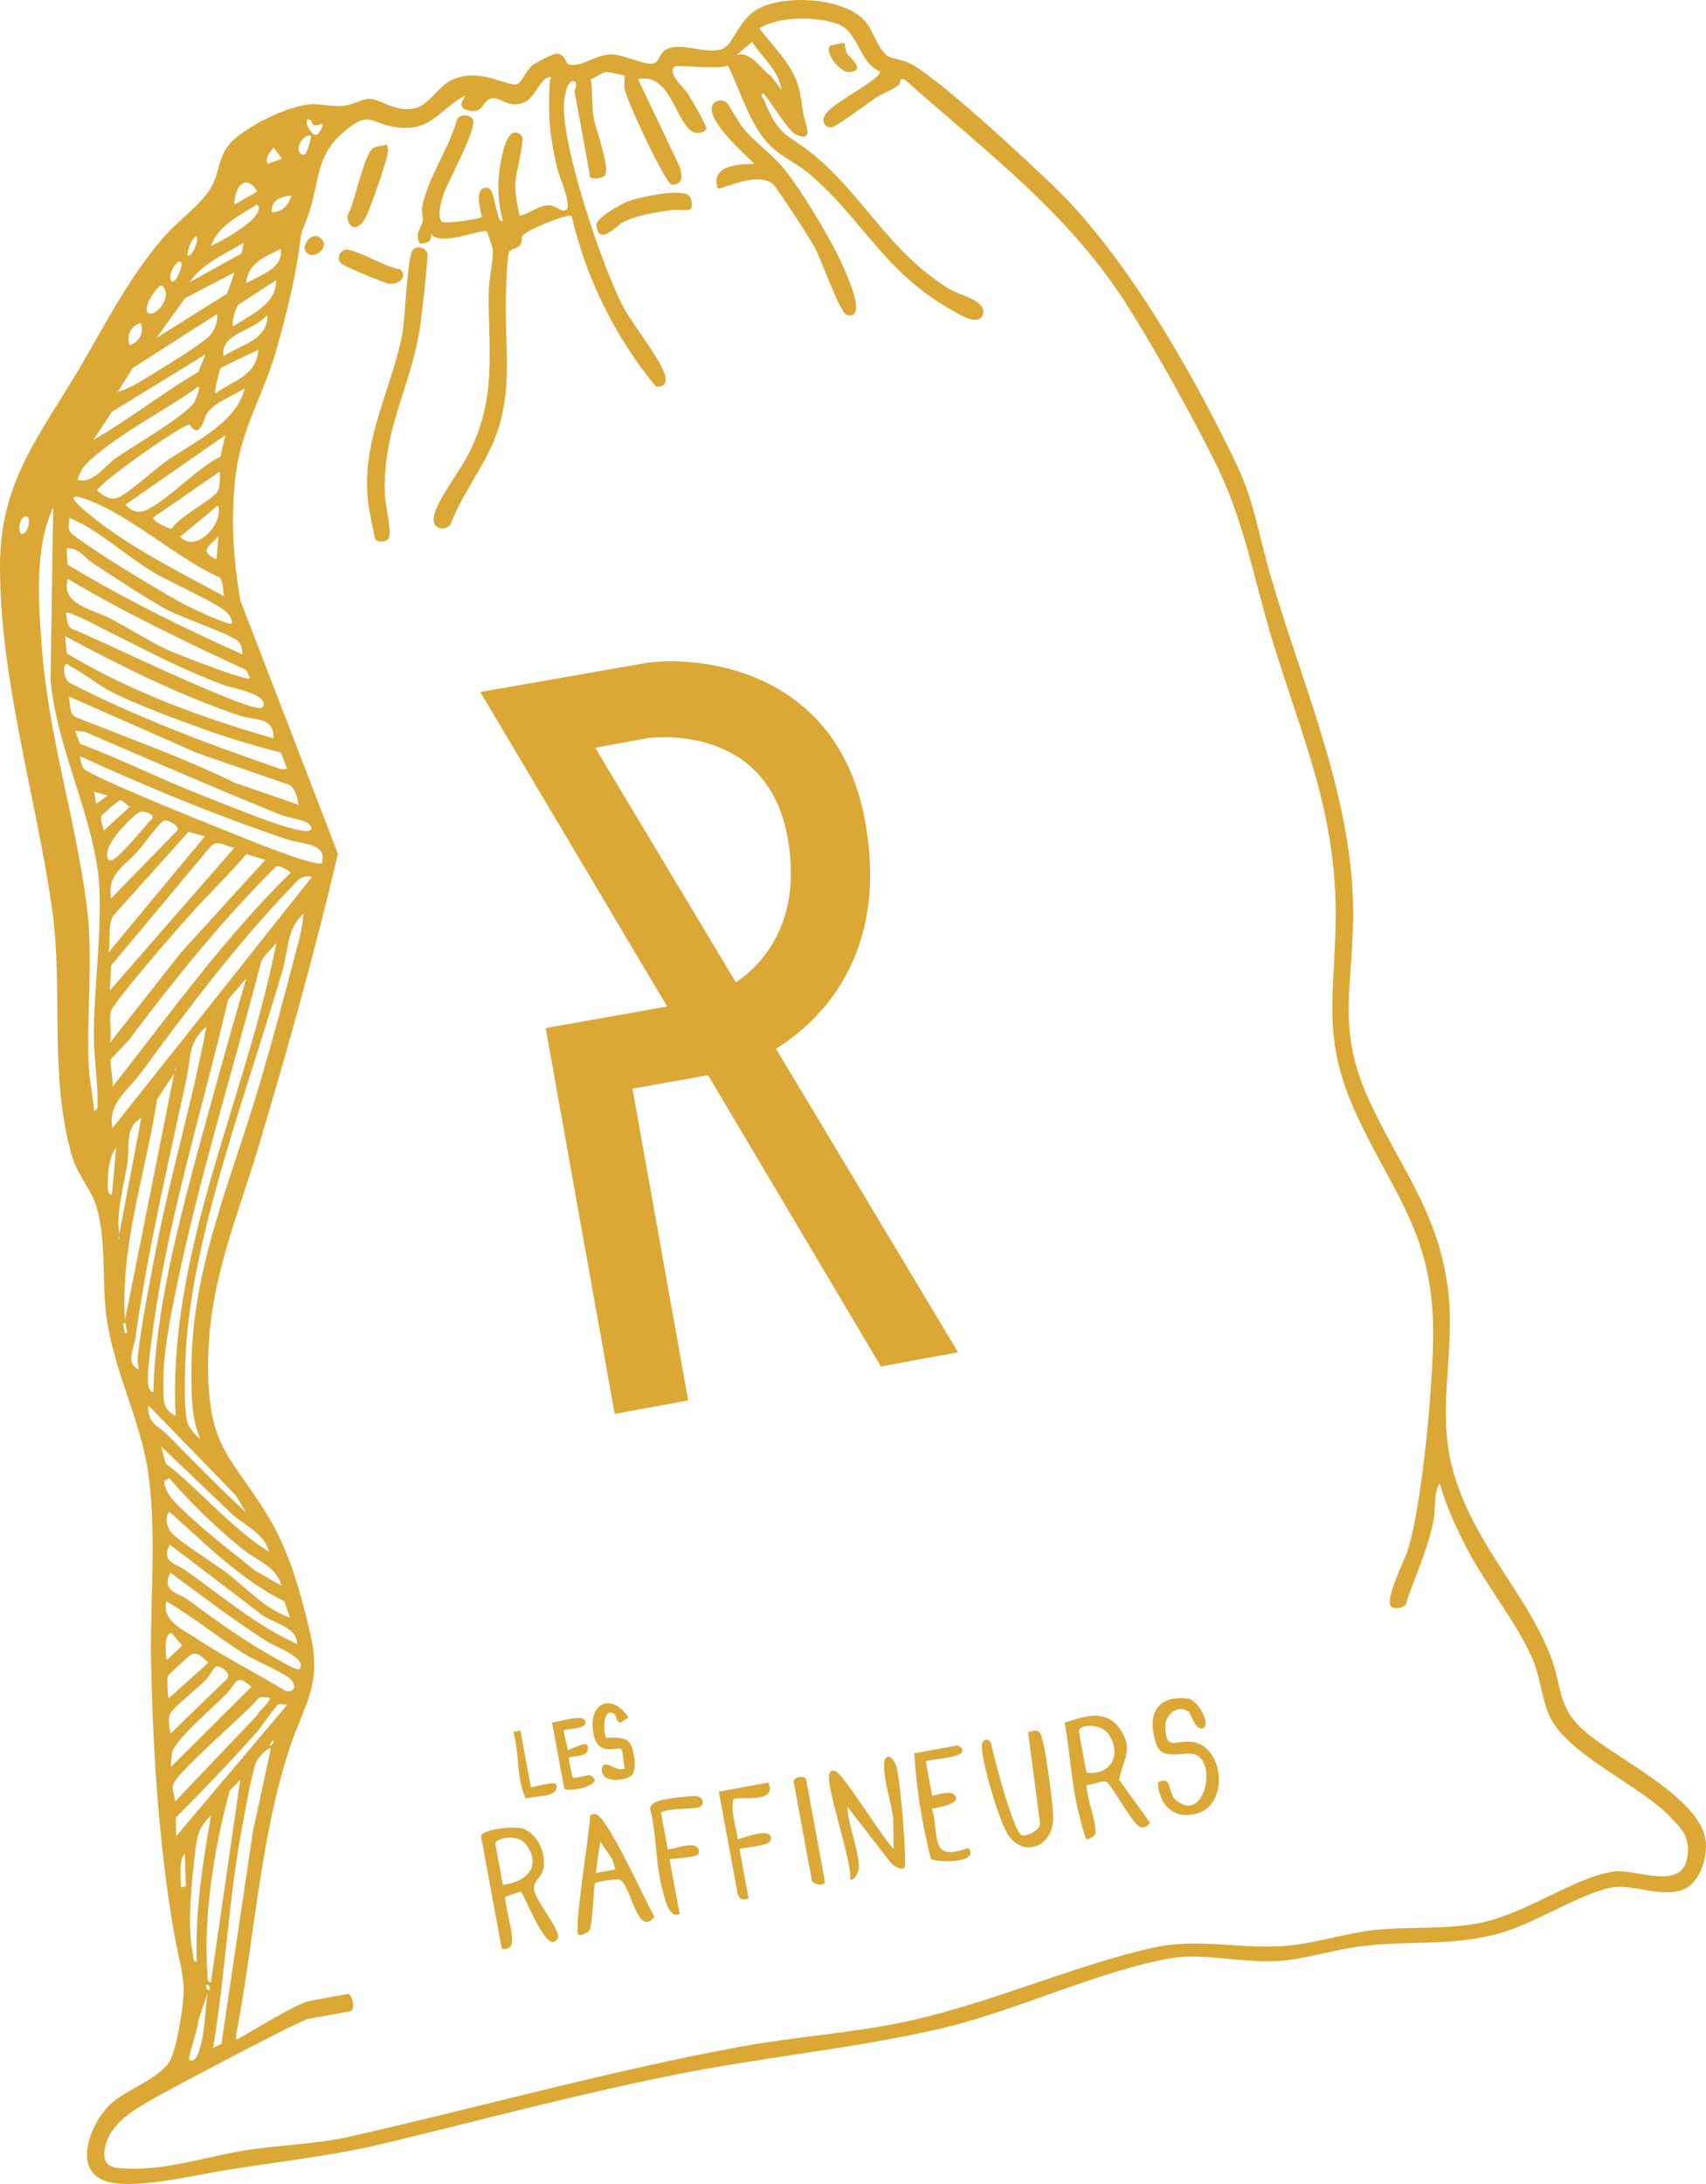 <?xml version="1.0" encoding="UTF-8" standalone="no"?>
<svg
   width="175"
   height="224"
   viewBox="0 0 175 224"
   fill="none"
   version="1.1"
   id="svg22"
   sodipodi:docname="sac-desktop.svg"
   inkscape:version="1.4.2 (f4327f4, 2025-05-13)"
   xmlns:inkscape="http://www.inkscape.org/namespaces/inkscape"
   xmlns:sodipodi="http://sodipodi.sourceforge.net/DTD/sodipodi-0.dtd"
   xmlns="http://www.w3.org/2000/svg"
   xmlns:svg="http://www.w3.org/2000/svg">
  <defs
     id="defs22" />
  <sodipodi:namedview
     id="namedview22"
     pagecolor="#ffffff"
     bordercolor="#000000"
     borderopacity="0.25"
     inkscape:showpageshadow="2"
     inkscape:pageopacity="0.0"
     inkscape:pagecheckerboard="0"
     inkscape:deskcolor="#d1d1d1"
     inkscape:zoom="2.0301508"
     inkscape:cx="129.54703"
     inkscape:cy="199"
     inkscape:window-width="1920"
     inkscape:window-height="1010"
     inkscape:window-x="1359"
     inkscape:window-y="-6"
     inkscape:window-maximized="1"
     inkscape:current-layer="svg22" />
  <path
     d="m 90.874,5.629 c 0.503,0.407 1.771,0.495 2.407,0.842 2.949,1.456 11.982,9.927 14.802,12.62 7.344,7.069 14.096,18.885 18.546,28.09 2.065,4.222 2.401,7.406 3.658,11.705 3.363,11.652 8.732,23.329 8.515,35.53 -0.121,6.906 -1.575,11.239 1.471,18.063 3.158,7.053 7.259,11.651 8.269,19.847 0.808,6.521 -1.346,12.48 0.636,18.965 2.19,7.231 7.206,11.945 9.769,18.288 1.435,3.517 0.624,5.52 3.871,8.206 3.247,2.685 10.968,6.368 12.056,10.521 0.468,1.768 -0.393,4.851 -2.272,5.517 -2.385,0.829 -5.161,-0.658 -7.368,-0.218 -3.41,0.698 -7.941,3.847 -11.977,4.837 -4.686,1.145 -8.932,0.605 -13.478,1.154 -2.694,0.315 -5.459,1.216 -8.125,1.491 -3.646,0.383 -8.013,-0.813 -11.345,-0.273 -7.494,1.233 -16.345,5.568 -24.102,7.313 -8.539,1.959 -17.987,2.873 -26.744,4.622 -10.036,1.984 -19.979,4.666 -29.939,7.064 -6.056,1.467 -12.25,1.998 -18.335,3.114 -2.593,0.476 -7.892,1.591 -10.328,0.79 -3.54,-1.169 -1.506,-6.036 0.412,-7.851 1.575,-1.537 4.991,-2.592 6.116,-4.439 0.743,-1.207 1.544,-6.169 1.45,-7.649 -0.13,-1.867 -0.763,-4.139 -1.085,-6.078 -1.451,-8.65 -2.052,-17.92 -2.252,-26.765 -0.142,-6.393 0.58,-13.338 -0.267,-19.674 C 14.448,145.628 11.696,140.784 10.917,135.005 10.416,131.317 10.955,127.259 9.86,123.644 9.388,122.054 7.916,120.47 7.387,118.569 5.025,110.407 6.482,101.83 5.384,93.543 3.778,81.925 -0.045,69.715 3.9762068e-4,57.936 0.027,49.55 3.942,44.801 7.934,38.148 c 2.833,-4.8 5.253,-9.702 8.974,-13.953 1.362,-1.533 3.6,-3.157 4.625,-4.771 1.194,-1.861 0.656,-3.616 2.64,-5.264 1.796,-1.506 5.235,-3.207 7.584,-3.46 1.195,-0.113 2.305,0.289 3.425,0.156 0.981,-0.109 1.782,-0.612 2.48,-0.705 1.257,-0.159 2.88,1.469 4.929,0.95 1.399,-0.363 2.385,-2.185 3.623,-2.84 2.975,-1.509 5.932,0.766 6.89,0.341 0.396,-0.18 0.918,-1.417 1.477,-1.876 0.405,-0.324 2.004,-1.152 2.46,-1.2 0.953,-0.068 0.93,0.971 1.307,1.08 1.381,0.317 2.705,-1.031 4.422,-1.025 1.11,0.01 3.348,1.098 4.212,0.939 0.622,-0.114 0.705,-1.021 1.151,-1.317 1.52,-1.064 4.076,0.393 5.87,-0.15 1.254,-0.373 1.683,-3.091 3.871,-4.206 2.774,-1.436 9.016,-1.119 11.043,1.54 0.615,0.814 1.194,2.598 1.944,3.174 z M 60.515,17.977 58.925,9.353 c 0,0 0.322,-0.773 0.077,-0.942 -0.812,-0.529 -1.1,1.593 -1.134,1.992 -0.397,4.245 3.94,17.11 6.118,21.169 0.878,1.658 3.995,5.58 4.262,7.028 0.146,0.794 -0.161,1.064 -0.947,1.066 -4.136,-4.984 -7.198,-11.127 -8.664,-17.527 -0.368,-0.254 -4.733,1.474 -5.052,2.068 -0.135,0.239 0.052,0.668 -0.312,1.02 -0.301,0.305 -0.914,0.275 -1.058,0.658 -0.216,0.575 -0.316,3.91 -0.33,4.804 -0.116,4.8 0.735,9.032 -0.931,13.76 -1.176,3.319 -3.528,6.069 -4.745,9.359 -0.806,0.861 -2.094,0.277 -1.637,-1.126 0.559,-1.815 2.711,-4.492 3.616,-6.37 2.834,-5.763 1.859,-10.47 1.947,-16.586 0.026,-1.217 0.525,-3.163 0.41,-4.176 -0.045,-0.242 -0.538,-1.756 -0.62,-1.812 -0.45,-0.31 -4.748,1.584 -5.707,0.263 0.112,0.8 -0.435,0.935 -1.139,0.993 -0.625,-1.062 0.22,-1.717 0.285,-2.335 0.056,-0.474 -0.178,-0.966 -0.038,-1.562 0.676,-3.12 2.724,-5.779 3.551,-8.855 0.326,-0.559 1.228,-0.511 1.6,-0.044 0.608,0.78 -2.562,6.462 -2.975,7.715 -0.231,0.684 -0.697,2.232 -0.196,2.818 0.265,0.272 3.955,-0.263 4.096,-0.467 0.113,-0.163 -1.047,-3.16 0.626,-3.004 0.585,0.071 0.768,2.034 1.034,2.699 0.085,0.27 0.153,0.828 0.52,0.69 -0.574,-2.142 -0.603,-4.241 -0.142,-6.394 0.149,-0.741 0.725,-3.628 2.071,-2.342 0.387,0.357 -0.684,4.049 -0.666,5.116 0.018,1.067 0.237,2.061 0.462,3.089 1.003,-0.184 1.787,-0.97 2.844,-1.057 0.843,-0.083 1.354,0.751 1.91,0.47 0.688,-0.34 -0.699,-3.403 -0.873,-4.155 C 56.365,13.888 56.21,11.883 56.389,8.391 56.413,8.137 56.765,7.716 56.133,7.974 55.307,8.34 54.811,10.107 53.708,10.524 52.105,11.138 51.421,9.945 50.481,10.081 49.396,10.209 49.695,11.831 47.876,11.273 46.703,10.918 47.836,9.89 47.678,9.811 c -2.761,1.505 -3.479,3.813 -7.2,3.212 -2.579,-0.418 -2.532,-1.711 -5.074,0.396 -3.136,2.572 -2.555,5.141 -3.796,8.686 -0.635,1.793 -0.645,1.152 -0.883,3.157 -0.446,3.399 -1.453,7.436 -2.415,10.751 -1.305,4.555 -3.543,7.926 -4.134,12.671 -0.529,4.306 -0.259,8.679 0.488,12.929 l 10.002,25.949 c -2.341,9.989 -5.101,19.839 -8.04,29.688 -2.358,7.958 -5.298,14.311 -5.28,22.939 0.018,8.628 2.512,9.168 6.355,15.669 2.035,3.478 3.138,7.52 4.076,11.449 1.367,5.67 -0.633,7.429 -2.213,12.426 -2.928,9.132 -3.526,19.657 -5.362,29.089 0.089,0.483 -0.034,0.398 0.328,0.225 1.592,-0.862 5.882,-3.575 7.3,-3.836 l 3.803,-0.698 c 0.519,-0.095 0.843,1.664 0.324,1.76 l -4.322,0.793 c -0.933,0.172 -13.893,7.044 -15.674,8.048 -2.136,1.212 -4.897,2.717 -5.243,5.492 -0.207,1.786 1.151,1.786 2.516,1.821 4.066,0.146 8.399,-1.364 12.435,-1.961 3.518,-0.502 7.008,-0.572 10.503,-1.392 13.279,-3.008 26.362,-6.692 39.777,-9.153 5.635,-1.034 11.571,-1.41 17.141,-2.611 8.489,-1.843 16.899,-5.669 25.134,-7.536 4.768,-1.089 9.415,0.27 14.146,-0.243 2.838,-0.306 5.805,-1.279 8.643,-1.586 3.681,-0.39 7.44,0.026 11.149,-0.798 4.4,-0.95 9.345,-4.569 13.271,-5.182 2.398,-0.369 7.186,2.141 7.672,-1.622 0.238,-2.005 -0.578,-2.747 -1.861,-4.082 -3.135,-3.241 -10.691,-6.419 -12.353,-10.394 -0.752,-1.753 -0.872,-3.763 -1.644,-5.619 -1.643,-3.872 -4.887,-7.699 -6.854,-11.583 -1.063,-2.087 -2.071,-4.256 -2.705,-6.53 -0.648,0.94 -0.403,2.465 -0.614,3.644 -0.551,3.026 -1.826,5.614 -2.794,8.502 -0.046,0.722 -1.455,0.837 -1.641,0.408 -0.433,-0.99 1.331,-4.417 1.75,-5.635 1.522,-4.738 2.773,-18.307 2.612,-23.449 -0.317,-9.286 -4.036,-13.169 -7.68,-20.918 -3.812,-8.074 -2.433,-12.036 -2.312,-20.297 0.157,-10.979 -3.44,-18.665 -6.537,-28.868 -1.928,-6.387 -2.877,-12.313 -5.961,-18.381 C 122.084,42.309 118.824,36.451 115.979,31.874 109.913,22.038 101.315,15.733 92.848,8.192 92.08,7.905 92.546,8.497 92.101,8.792 91.536,9.217 90.495,9.586 89.764,10.077 c -0.732,0.491 -4.123,3.039 -4.522,3.006 -0.799,-0.068 -0.973,-0.821 -0.516,-1.439 0.916,-1.238 5.389,-3.343 5.57,-4.303 -2.147,-0.783 -2.191,-4.128 -4.406,-4.898 -2.216,-0.771 -6.042,-0.782 -7.992,0.468 1.425,1.914 3.302,3.567 3.99,5.937 0.281,0.947 0.375,2.035 0.559,3.036 0.121,0.655 1.175,2.887 -0.87,1.872 -0.705,-0.334 -2.554,-3.384 -3.231,-4.15 -0.497,0.019 -0.056,0.473 0.064,0.737 1.581,3.919 2.397,3.305 5.187,5.647 5.16,4.331 7.699,9.965 13.895,13.714 0.922,0.544 3.527,1.1 3.363,2.343 -0.233,1.648 -2.547,0.147 -3.306,-0.284 -6.951,-3.968 -8.979,-9.159 -14.417,-13.833 -1.197,-1.064 -2.868,-1.792 -3.996,-2.869 -2.209,-2.091 -3.112,-5.635 -4.47,-8.346 -0.807,0.469 -5.239,-0.109 -5.484,0.115 -0.722,0.739 0.926,2.113 1.316,2.683 0.35,0.542 2.058,3.404 1.942,3.746 -0.122,0.307 -0.939,0.529 -1.383,0.254 -1.798,-1.025 -2.27,-6.111 -5.605,-5.392 l 4.26,8.955 c 0.269,0.878 0.454,1.879 -0.801,1.86 -0.393,0 -2.171,-3.632 -2.458,-4.221 -0.581,-1.214 -2.11,-4.464 -2.382,-5.555 -0.076,-0.414 0.041,-1.328 -0.006,-1.39 -0.047,-0.063 -1.718,-0.398 -1.821,-0.379 -0.531,0.026 -1.112,0.561 -1.653,0.731 0.235,1.277 0.081,2.767 0.316,4.044 0.184,1 1.746,5.208 1.116,5.858 -0.301,0.305 -1.386,0.433 -1.607,0.01 z M 31.883,12.353 c -1.045,-0.629 0.013,1.817 0.66,1.448 0.223,-0.148 0.712,-0.987 0.473,-1.121 -1.118,0.526 -1.016,-0.277 -1.098,-0.333 z M 77.152,4.295 75.573,5.619 c 1.509,-0.348 2.364,1.385 3.51,2.173 l 1.087,1.441 C 79.906,7.214 78.161,5.893 77.152,4.295 Z M 31.921,13.915 c -1.066,-0.161 -1.82,1.761 -0.817,1.969 0.412,0.102 0.77,-1.64 0.817,-1.969 z m -2.995,2.369 -0.858,-1.162 c -0.367,0.531 -0.891,0.983 -0.619,1.683 z m -2.528,3.353 C 25.14,17.657 24.039,19.25 24.04,20.997 Z m 3.51,0.426 c -1.028,0.046 -2.131,0.462 -2.047,1.695 1.145,0.004 1.693,-0.703 2.047,-1.695 z m -8.272,5.156 c 0.867,-0.337 5.999,-3.134 4.721,-4.254 -1.853,1.196 -3.901,2.106 -4.721,4.254 z m -2.429,0.98 c 0.45,0.31 1.245,-1.583 0.955,-1.993 -0.669,0.443 -0.806,1.253 -0.955,1.993 z m 5.799,-1.314 c -1.922,1.209 -4.26,2.101 -5.545,4.05 l 5.321,-2.939 z m -6.464,1.971 c -0.416,-0.316 -1.443,1.477 -0.955,1.994 0.422,0.35 1.289,-1.735 0.955,-1.994 z m 10.261,-1.349 c -1.627,0.869 -3.352,1.4 -3.565,3.544 1.454,-0.837 3.871,-1.495 3.565,-3.544 z m -12.167,3.802 c -0.444,-0.275 -2.444,2.839 -1.189,2.858 0.821,-0.008 2.257,-1.913 1.189,-2.858 z m 7.365,-1.352 -5.019,2.633 -2.932,4.07 7.242,-4.539 0.75,-2.135 z m 4.325,0.776 -3.894,2.534 c -0.26,0.332 -0.782,1.962 -0.489,2.194 1.777,-1.218 4.42,-2.202 4.383,-4.728 z m -13.886,4.368 c -1.04,0.369 -1.488,1.236 -1.146,2.315 1.04,-0.369 1.488,-1.237 1.146,-2.315 z m 7.84,-0.904 -8.664,5.549 -1.548,2.461 c 0.949,-0.281 1.825,-0.764 2.661,-1.274 1.511,-0.919 5.659,-3.428 6.723,-4.444 0.574,-0.569 0.906,-1.485 0.829,-2.292 z m 0.657,4.338 c 1.714,-1.171 4.625,-1.669 4.472,-4.244 -1.267,1.659 -4.876,1.858 -4.472,4.244 z M 21.077,36.343 11.477,42.242 9.577,45.123 C 13.265,43.019 16.658,40.292 20.339,38.154 Z m 5.42,-0.46 c 0,0 -3.723,1.718 -3.87,1.888 -0.119,0.129 -0.68,2.514 -0.558,2.599 1.89,-1.381 4.213,-1.772 4.428,-4.487 z m -6.133,3.765 c -3.542,2.504 -7.669,4.546 -10.968,7.399 -0.734,0.67 -1.17,1.214 -1.455,2.193 1.642,0.376 2.745,-1.395 3.945,-2.258 1.708,-1.205 7.267,-4.401 8.054,-5.758 0.135,-0.239 0.629,-1.435 0.424,-1.576 z m 4.748,0.163 c -1.143,0.781 -3.097,1.424 -3.853,2.562 -0.395,0.571 -0.733,2.809 -1.825,1.155 -1.295,0.344 -9.571,6.251 -9.47,6.803 0.702,0.513 1.307,1.079 2.231,0.66 1.153,-0.532 3.504,-2.711 4.766,-3.62 2.908,-2.067 7.281,-3.94 8.151,-7.559 z M 12.874,51.758 c 0.596,0.711 1.351,0.929 2.205,0.523 2.265,-1.094 5.114,-4.255 7.539,-5.45 l 0.489,-2.194 z m 9.36,7.342 c -4.271,-2.033 -8.82,-6.157 -13.125,-7.792 -3.688,-1.391 0.141,1.543 1.225,2.379 3.858,2.895 8.463,5.189 12.675,7.482 -0.237,-0.706 0.009,-1.892 -0.775,-2.069 z m -6.477,-6.052 c -0.248,0.402 1.499,1.152 1.864,1.192 0.758,-1.316 4.113,-2.895 4.721,-3.862 0.198,-0.286 0.298,-1.874 0.169,-1.992 z M 9.645,113.947 c 0.5,-0.199 0.32,-0.594 0.353,-0.992 0.033,-2.146 -0.358,-4.464 -0.372,-6.673 C 9.594,101.259 10.68,93.962 10.029,89.266 9.122,82.798 5.795,76.383 5.188,69.789 L 5.456,52.049 C 3.481,56.263 3.958,61.954 4.307,66.562 c 0.65,8.762 3.432,17.453 4.572,26.161 0.738,5.75 -0.043,11.207 0.229,16.757 0.082,1.411 0.45,3.021 0.537,4.467 z M 2.89,53.055 C 2.2,52.611 1.7,54.165 2.167,54.757 2.868,54.878 3.135,53.224 2.89,53.055 Z M 23.8,63.913 c -0.007,-0.427 -0.209,-0.747 -0.48,-1.053 C 22.548,61.966 17.254,59.621 15.765,58.717 13.429,57.292 11.136,55.322 8.847,53.959 8.287,53.634 7.67,53.391 7.116,53.1 c 0.004,0.605 -0.243,1.007 0.141,1.543 0.236,0.313 3.697,2.602 4.38,3.013 2.144,1.354 5.006,3.111 7.228,4.308 0.519,0.297 4.75,2.303 4.941,1.982 z m -1.44,-12.077 -3.877,3.208 c 1.544,1.786 4.544,-1.333 3.877,-3.208 z m 2.528,15.265 c -0.095,-0.517 -0.074,-0.985 -0.503,-1.37 -0.652,-0.63 -5.885,-2.452 -7.314,-3.223 C 14.72,61.191 11.949,59.346 9.635,57.845 8.706,57.267 8.062,56.101 6.839,56.253 l 0.091,1.66 c 5.711,3.446 11.808,6.464 17.923,9.194 z M 22.408,55.002 c -0.976,1.106 -2.057,1.447 -0.203,2.391 z m 3.228,14.601 c 0,0 -0.234,-0.884 -0.571,-0.965 -6.141,-2.868 -12.294,-5.804 -18.115,-9.266 -0.724,2.665 2.497,3.073 4.398,4.08 1.901,1.006 4.045,2.361 5.962,3.257 0.781,0.356 8.1,3.221 8.32,2.86 z m 1.32,2.897 c 0.771,-1.248 -3.258,-1.97 -3.91,-2.208 -4.641,-1.716 -8.224,-3.697 -12.59,-5.857 -0.397,-0.212 -3.522,-1.85 -3.685,-1.57 0.102,0.552 0.05,1.239 0.547,1.611 1.866,0.621 19.007,9.067 19.609,8.064 z m 1.095,3.223 C 28.14,73.495 26.182,73.925 24.659,73.42 18.41,71.321 12.464,68.346 6.672,65.236 l 0.186,1.785 c 6.552,3.934 13.833,6.593 21.192,8.702 z m 0.77,1.463 C 25.709,76.402 22.6,75.439 19.604,74.313 17.191,73.435 13.887,72.188 11.642,71.066 10.151,70.341 8.708,69.107 7.285,68.369 7.011,68.242 6.797,67.853 6.637,68.345 c -0.159,0.493 0.022,1.281 0.409,1.637 6.991,3.603 14.361,6.352 21.803,8.911 l 0.601,-0.039 z m 1.813,5.374 c -0.121,-0.656 -0.305,-1.656 -0.913,-2.044 L 20.214,77.232 7.024,71.414 c 0.203,0.712 0.05,1.631 0.636,2.094 5.482,2.204 11.099,4.169 16.402,6.763 l 6.529,2.261 z m 0.793,1.78 C 31.057,84.088 29.4,83.821 28.742,83.549 22.02,80.824 15.335,77.913 8.657,75.037 l -0.943,-0.077 0.496,1.336 c 4.258,1.573 8.321,3.644 12.557,5.292 2.461,0.94 8.05,3.338 10.356,3.628 1.06,0.127 1.034,-0.404 0.297,-0.91 z M 33.038,88.432 C 33.531,86.452 30.984,86.597 29.461,86.092 22.183,83.648 15.14,80.731 8.191,77.548 c 0.083,0.449 0.124,0.869 0.374,1.252 0.451,0.702 11.264,5.066 12.923,5.725 2.659,1.046 8.324,3.466 10.812,3.972 0.296,0.053 0.488,0.125 0.786,-9.98e-4 z M 9.88,82.446 11.044,81.589 9.651,81.203 9.886,82.48 Z m 0.757,2.75 2.693,-2.457 c -0.274,-0.128 -0.639,-0.56 -0.907,-0.654 -0.267,-0.094 -1.975,1.504 -2.025,1.62 -0.144,0.383 0.191,1.035 0.239,1.49 z m 0.56,3.035 c 0.434,0.028 0.575,-0.177 0.855,-0.406 0.531,-0.418 2.636,-2.766 3.093,-3.386 0.169,-0.245 0.641,-0.402 0.461,-0.798 -0.073,-0.201 -0.91,-0.475 -1.215,-0.383 -0.638,0.224 -4.369,3.833 -3.194,4.973 z m 7.04,-3.111 c 0.172,-0.423 -1.106,-1.152 -1.489,-0.903 -0.634,0.437 -1.96,2.358 -2.613,3.083 -1.481,1.663 -3.146,2.325 -2.751,4.856 z m -7.119,12.577 9.887,-11.907 -1.661,-0.48 -7.74,8.625 c -0.574,0.961 -0.227,2.645 -0.486,3.762 z M 24.076,86.938 c -0.862,-0.02 -1.75,-0.962 -2.516,-0.073 L 11.401,99.037 11.264,101.594 24.042,86.944 Z m 3.125,1.246 -1.929,-0.574 c -1.91,2.241 -4.073,4.279 -6.024,6.491 -1.158,1.283 -7.68,8.757 -7.873,9.648 -0.237,1.042 0.159,2.218 -0.119,3.232 l 7.358,-9.34 8.622,-9.464 z m 2.641,1.335 c 0,0 -1.26,-1.017 -1.605,-0.562 -5.498,5.467 -10.294,11.448 -14.947,17.616 -0.289,0.374 -1.886,1.986 -1.936,2.103 -0.109,0.376 0.291,2.158 0.191,2.782 5.881,-7.463 11.477,-15.302 18.29,-21.974 z m 2.152,0.425 c -1.051,-0.271 -1.502,0.382 -2.127,1.068 -5.551,5.763 -10.691,12.59 -15.432,19.06 -1.317,1.775 -3.427,3.125 -2.894,5.631 z M 20.568,147.609 c -0.954,-2.072 -0.934,-4.679 -0.926,-6.963 -0.065,-10.438 4.126,-19.696 7.002,-29.497 1.252,-4.26 2.423,-8.576 3.53,-12.846 0.374,-1.459 0.868,-3.048 0.947,-4.561 -1.698,1.453 -1.555,3.781 -2.123,5.74 -3.35,11.493 -8.996,26.439 -9.874,38.157 -0.147,1.917 -0.329,6.551 0.086,8.223 0.07,0.379 0.928,1.541 1.352,1.713 z m -2.555,-2.421 c -0.82,-16.862 7.191,-32.349 10.353,-48.552 -0.523,0.845 -1.469,1.34 -1.671,2.376 -2.867,11.012 -6.291,21.912 -8.596,33.071 -0.663,3.189 -1.41,6.892 -1.344,10.163 0.028,1.314 -0.118,2.268 1.264,2.978 z m -2.278,-2.471 c 0.099,-4.12 0.759,-8.486 1.588,-12.525 1.342,-6.487 3.215,-13.001 4.97,-19.387 0.965,-3.494 1.964,-6.994 2.969,-10.46 l -1.854,2.159 c -2.615,11.216 -6.343,22.992 -7.797,34.493 -0.171,1.209 -0.499,3.694 -0.44,4.789 0.016,0.282 0.122,1.047 0.571,0.965 z m -1.501,-2.328 c -0.083,-0.449 -0.159,-0.862 -0.097,-1.302 0.43,-3.681 1.199,-7.46 1.889,-11.083 1.491,-7.621 3.724,-15.093 5.145,-22.701 -1.921,1.601 -1.575,3.285 -2.049,5.369 -1.941,9.059 -3.924,17.305 -5.226,26.532 -0.133,1.023 -1.054,2.619 0.308,3.225 z m 3.651,-30.808 0.045,0.241 c 0,0 0.141,-0.204 -0.045,-0.241 z m -0.015,0.501 -1.759,2.677 c -1.151,7.523 -3.784,14.961 -3.296,22.647 z m -3.374,4.579 c -1.731,0.888 -1.179,3.105 -1.431,4.65 -0.354,2.348 -1.166,4.922 -0.837,7.287 z m -3.018,7.866 0.44,-4.789 c -0.693,0.699 -0.822,2.327 -0.858,3.297 -0.012,0.322 -0.141,1.559 0.418,1.492 z m 0.657,4.338 0.045,0.241 c 0,0 0.141,-0.204 -0.045,-0.241 z m 0.916,9.818 -0.184,-1 -0.242,0.044 0.184,1 z m 2.16,7.45 c -0.072,1.938 0.988,2.065 1.993,3.057 2.641,2.69 5.281,5.38 8.041,7.941 l -1.035,-1.736 z m 1.314,4.217 0.463,1.734 c 3.672,2.857 6.648,6.591 10.609,9.075 -0.526,-2.079 -2.839,-2.797 -4.175,-4.227 z m 0.852,3.267 -0.493,0.234 c -0.139,1.38 1.612,2.735 2.57,3.665 2.079,1.972 4.432,3.68 6.63,5.524 l 2.795,1.592 c -0.548,-2.004 -2.505,-2.536 -3.976,-3.729 -2.649,-2.153 -5.298,-4.698 -7.527,-7.286 z m 12.349,14.247 -0.547,-1.611 c -4.529,-2.272 -8.093,-5.898 -11.813,-9.209 -0.527,0.631 -0.239,1.613 0.262,2.198 0.684,0.803 4.446,3.179 5.612,4.071 2.078,1.58 3.941,3.735 6.493,4.587 z m 0.757,2.751 c -0.032,-1.921 -2.787,-2.128 -4.044,-3.324 l -9.023,-6.869 c -0.918,1.809 0.564,1.894 1.552,2.603 3.772,2.625 7.269,5.693 11.515,7.589 z m 0.222,2.562 c 0.947,-1.065 -2.536,-2.317 -3.266,-2.789 -3.441,-2.186 -6.691,-4.692 -9.957,-7.089 -0.996,1.965 0.844,2.056 1.839,2.801 3.026,2.263 5.945,4.33 9.289,6.178 0.321,0.191 1.961,1.138 2.137,0.927 z m -13.642,-6.912 c -0.493,1.98 1.748,2.889 3.215,3.868 2.887,1.896 6.041,3.493 8.979,5.272 1.01,0.243 1.25,-0.587 0.447,-1.26 -0.885,-0.729 -3.632,-1.866 -4.848,-2.641 -2.629,-1.658 -5.08,-3.704 -7.799,-5.274 z m 0.604,3.277 c -0.822,-0.384 -0.753,2.314 -0.539,2.703 l 1.553,-1.462 z m 3.698,2.996 c -0.435,-0.419 -1.112,-1.187 -1.731,-0.859 -0.195,0.107 -2.37,2.075 -2.414,2.226 -0.094,0.268 -0.027,2.181 0.096,2.266 z m -3.878,7.274 5.671,-5.498 c 0.823,-0.58 -0.569,-1.537 -1.006,-1.385 -0.236,0.079 -0.671,1.015 -1.007,1.327 -0.841,0.867 -3.089,2.635 -3.625,3.411 -0.367,0.531 -0.148,1.525 -0.04,2.112 z m 0.085,3.373 8.215,-8.177 c -1.632,-1.483 -1.554,-0.285 -2.52,0.677 -1.199,1.254 -5.125,4.579 -5.56,5.906 -0.094,0.268 -0.223,1.503 -0.141,1.56 z m 9.991,-7.076 c 0,0 -0.846,-0.13 -1.028,0.046 -1.154,1.496 -8.678,7.799 -8.814,9.001 -0.049,0.508 0.197,1.069 0.258,1.593 l 8.475,-8.903 c 0.006,-0.357 1.56,-1.427 1.138,-1.778 z m 1.954,0.712 c -0.38,0.07 -0.68,-0.197 -1.028,0.046 -0.257,0.154 -1.775,2.394 -2.252,2.91 -2.638,2.945 -5.393,5.84 -8.202,8.638 l 0.032,1.921 11.415,-13.508 z m -1.539,3.67 -0.31,0.449 c 0.051,0.277 0.597,-0.252 0.31,-0.449 z m -0.24,0.828 c -0.211,-0.175 -1.312,1.026 -1.434,1.334 -0.494,1.197 -1.178,5.245 -1.47,6.761 -1.412,7.464 -1.711,15.151 -2.979,22.625 l 0.854,-0.406 3.22,-21.706 1.85,-8.578 z m -6.095,23.946 3.005,-20.738 -1.079,1.125 c -1.57,5.639 -2.731,12.914 -2.292,18.789 0.051,0.276 -0.07,0.976 0.366,0.825 z m -1.457,-2.086 c -0.177,-5.033 0.583,-10.023 1.46,-14.963 -1.224,1.116 -1.439,2.083 -1.615,3.649 -0.343,2.988 -0.877,7.651 -0.252,10.461 0.057,0.31 -0.036,0.969 0.407,0.852 z m -1.129,-7.675 -0.092,-3.408 c -0.624,0.686 -0.414,2.216 -0.421,3.145 0.02,0.495 0.057,0.31 0.507,0.228 z m 2.449,10.571 c 0.109,-0.376 -0.3,-0.658 -0.337,-0.473 -0.109,0.377 0.3,0.659 0.337,0.473 z m -2.07,7.193 c 0.526,0.331 0.892,-0.592 1.001,-0.969 0.547,-1.491 0.604,-4.283 0.871,-5.937 l -0.991,2.964 c 0.074,0.593 -1.127,3.773 -0.882,3.943 z"
     fill="#dba835"
     id="path1"
     style="stroke-width:0.999" />
  <path
     d="m 73.636,19.35 c -0.797,-2.387 2.039,-2.514 3.749,-2.543 -1.318,-1.328 -3.739,-3.415 -4.312,-5.165 -0.415,-1.28 0.914,-1.63 1.472,-1.126 0.218,0.21 1.196,2.027 1.704,2.647 1.191,1.422 2.794,2.554 3.974,3.908 1.923,2.287 5.27,7.843 6.426,10.626 0.319,0.763 2.366,5.273 0.163,4.572 -0.644,-0.203 -2.587,-5.696 -3.236,-6.896 -0.53,-0.936 -3.849,-6.142 -4.353,-6.548 -1.698,-1.258 -5.238,0.676 -5.559,0.485 z"
     fill="#dba835"
     id="path2"
     style="stroke-width:0.999" />
  <path
     d="m 37.732,51.262 c -0.62,-6.271 2.452,-11.327 3.541,-17.056 0.299,-1.481 0.49,-8.007 1.092,-8.617 0.455,-0.44 1.327,-0.173 1.469,0.407 0.105,0.373 -0.609,6.782 -0.767,7.667 -0.928,6.019 -3.837,10.405 -3.588,16.993 0.037,1.171 0.591,3.209 0.471,4.301 -0.102,0.804 -1.417,0.652 -1.48,0.307 -0.242,-1.312 -0.619,-2.776 -0.75,-4.072 z"
     fill="#dba835"
     id="path3"
     style="stroke-width:0.999" />
  <path
     d="m 112.345,188.047 c -0.047,0.329 -0.769,0.677 -0.933,0.564 -0.088,-0.091 -0.617,-1.991 -0.687,-2.371 -0.826,-3.129 -0.927,-6.392 -1.513,-9.567 1.996,-0.616 4.201,-1.448 5.658,0.638 1.457,2.087 0.33,3.149 -0.075,5.222 l 3.173,4.411 c -0.283,0.408 -0.672,0.623 -1.109,0.382 -0.84,-0.488 -2.877,-4.359 -3.383,-4.587 -0.384,-0.144 -1.475,0.341 -2.012,0.333 -0.001,1.356 1.01,3.738 0.909,4.933 z m -0.903,-6.255 c 2.498,0.362 3.634,-1.808 2.329,-3.851 -0.848,-1.307 -3.231,-1.047 -3.104,-0.357 l 0.769,4.174 z"
     fill="#dba835"
     id="path4"
     style="stroke-width:0.999" />
  <path
     d="m 49.344,188.338 c 0.108,-0.769 3.45,-1.061 4.287,-0.787 1.564,0.533 2.502,2.715 2.071,4.256 -0.212,0.788 -1.045,1.119 -0.908,2.057 0.21,1.138 2.545,3.92 2.456,4.792 -0.003,0.179 -0.298,0.518 -0.546,0.528 -1.151,-0.039 -3.029,-5.187 -3.312,-5.171 -0.138,0.026 -1.552,0.499 -1.574,0.575 -0.078,0.157 0.521,2.829 0.63,3.415 0.128,1.082 0.293,1.979 -0.974,1.891 L 49.35,188.372 Z m 2.239,4.975 c 2.418,-0.266 4.078,-1.926 2.34,-4.174 -0.851,-1.128 -3.218,-0.587 -3.11,0 z"
     fill="#dba835"
     id="path5"
     style="stroke-width:0.999" />
  <path
     d="m 88.07,191.716 c -0.018,0.289 -0.397,1.143 -0.837,1.081 0.188,-1.889 -2.614,-9.72 -2.148,-10.876 0.15,-0.348 0.289,-0.374 0.631,-0.259 0.762,0.253 4.892,6.949 5.937,7.97 l -0.022,-3.027 c -0.186,-1.785 -0.941,-3.75 -0.948,-5.533 -0.027,-1.314 0.935,-1.134 1.293,0.227 0.266,1.057 0.501,3.689 0.613,4.881 0.052,0.668 0.382,5.173 0.2,5.349 -0.421,0.433 -1.347,-0.324 -1.596,-0.707 l -4.273,-5.529 c 0.067,1.915 1.251,4.658 1.189,6.452 z"
     fill="#dba835"
     id="path6"
     style="stroke-width:0.999" />
  <path
     d="m 61.032,193.184 c -0.141,0.205 -0.224,4.214 -0.578,4.814 -0.191,0.32 -0.974,0.535 -1.097,0.451 -0.573,-0.394 1.158,-10.592 1.161,-12.126 -0.045,-0.242 0.446,-0.295 0.597,-0.253 1.23,0.274 5.134,9.045 6.015,10.524 -1.766,2.25 -2.403,-3.34 -3.561,-3.805 -0.343,-0.115 -2.424,0.231 -2.543,0.359 z m 2.091,-1.453 -0.295,-1.016 -1.268,-1.837 -0.443,3.22 2.04,-0.374 z"
     fill="#dba835"
     id="path7"
     style="stroke-width:0.999" />
  <path
     d="m 121.792,175.506 c -0.947,-0.682 -2.266,0.309 -2.251,1.554 0.043,2.56 0.977,1.426 2.651,1.583 3.387,0.341 3.892,6.382 0.671,7.331 -2.404,0.727 -3.973,-0.805 -4.088,-3.173 1.618,-0.725 0.879,1.087 1.922,1.895 2.964,2.309 4.19,-4.228 1.764,-4.782 -1.195,-0.28 -3.293,0.747 -3.885,-1.106 -0.901,-2.759 -0.088,-4.941 3.189,-4.616 1.204,0.136 2.433,2.728 1.669,3.046 -0.866,0.337 -1.203,-1.491 -1.573,-1.745 z"
     fill="#dba835"
     id="path8"
     style="stroke-width:0.999" />
  <path
     d="m 104.798,188.22 c 0.5,0.193 1.911,-0.494 1.888,-1.203 l -1.226,-9.369 c 0.38,-0.07 0.914,-0.275 1.185,0.032 0.523,0.51 1.387,7.521 1.395,8.732 0,3.102 -3.189,4.223 -4.748,1.584 -0.826,-1.381 -2.729,-7.631 -2.562,-9.053 0.071,-0.584 0.618,-0.72 0.933,-0.171 0.248,1.345 2.286,9.103 3.135,9.447 z"
     fill="#dba835"
     id="path9"
     style="stroke-width:0.999" />
  <path
     d="m 94.966,180.643 0.654,3.553 c 0,0 1.754,-0.571 2.223,-0.158 0.992,0.923 -1.441,1.299 -2.229,1.479 0.788,2.923 -0.313,5.478 3.743,4.021 1.236,1.664 -3.691,1.498 -3.878,1.068 -0.896,-3.509 -1.467,-7.185 -1.701,-10.779 l 4.461,-0.819 c 0,0 0.519,0.296 0.494,0.551 -0.011,0.715 -3.026,0.84 -3.733,1.077 z"
     fill="#dba835"
     id="path10"
     style="stroke-width:0.999" />
  <path
     d="m 67.799,185.878 0.699,3.795 c 0.855,-0.014 3.189,-1.12 3.208,0.339 -0.002,0.571 -2.546,0.538 -3.018,0.696 l 1.03,5.589 c -1.106,0.596 -1.573,-1.744 -1.82,-2.697 -0.669,-2.659 -0.543,-5.465 -1.211,-8.124 0.018,-0.288 0.241,-0.436 0.43,-0.578 0.537,-0.384 3.376,-0.691 4.162,-0.693 0.965,0.002 1.052,1.056 0.292,1.195 -1.037,0.191 -2.642,0.021 -3.773,0.478 z"
     fill="#dba835"
     id="path11"
     style="stroke-width:0.999" />
  <path
     d="m 78.818,182.823 c 0.998,2.313 -3.192,1.299 -3.613,1.733 -0.248,1.365 0.289,2.729 0.468,4.087 0.754,-0.174 3.578,-1.335 3.398,0.018 -0.08,0.729 -2.576,0.759 -3.214,0.983 l 0.934,5.071 c -0.609,0.184 -0.898,0.165 -1.116,-0.437 l -1.94,-10.522 z"
     fill="#dba835"
     id="path12"
     style="stroke-width:0.999" />
  <path
     d="m 70.839,21.433 c -0.21,0.217 -1.421,0.047 -1.912,0.101 -1.603,0.224 -3.794,0.554 -5.151,1.338 -0.55,0.315 -2.382,2.4 -2.603,0.229 -0.064,-0.738 2.53,-2.176 3.231,-2.448 1.068,-0.41 5.365,-1.342 6.25,-0.612 0.34,0.294 0.401,1.21 0.185,1.392 z"
     fill="#dba835"
     id="path13"
     style="stroke-width:0.999" />
  <path
     d="m 63.005,175.772 c -1.319,-0.757 -1.083,2.268 -0.797,2.465 0.082,0.057 1.672,-0.236 2.29,0.4 0.57,0.573 0.912,3.007 0.249,3.486 -0.851,0.62 -3.19,0.728 -2.995,-0.735 0.142,-1.168 1.599,0.527 2.352,-0.039 -0.177,-0.574 -0.144,-1.365 -0.35,-1.898 -0.165,-0.505 -2.366,0.933 -2.865,-1.579 -0.66,-3.195 1.84,-4.368 3.578,-1.727 l -0.829,0.545 c -0.399,-0.034 -0.476,-0.84 -0.593,-0.89 z"
     fill="#dba835"
     id="path14"
     style="stroke-width:0.999" />
  <path
     d="m 39.705,14.841 c 0.105,0.373 0.121,0.656 0.046,1.026 -0.209,1.001 -1.768,5.532 -2.245,6.439 -0.683,1.339 -1.752,1.357 -1.887,-0.153 0.777,-1.213 1.701,-6.482 2.715,-6.989 0.389,-0.215 0.893,-0.2 1.336,-0.316 z"
     fill="#dba835"
     id="path15"
     style="stroke-width:0.999" />
  <path
     d="m 81.412,182.739 c 0.064,-0.619 1.209,-0.615 1.278,-0.236 l 1.915,10.385 c 0.127,0.69 -1.254,0.372 -1.325,-0.007 z"
     fill="#dba835"
     id="path16"
     style="stroke-width:0.999" />
  <path
     d="m 56.662,176.652 c 0.538,0.008 3.457,-1.027 3.399,0.018 -0.011,0.716 -2.099,0.635 -2.212,0.799 -0.085,0.123 0.374,1.643 0.375,2.035 0.082,0.056 1.863,-0.948 2.014,-0.512 0.475,1.41 -1.705,1.026 -1.875,1.271 -0.056,0.082 0.322,1.938 0.369,2.001 0.293,0.232 1.591,-0.291 1.789,-0.186 1.725,0.825 -1.71,1.776 -2.635,1.411 l -1.259,-6.832 z"
     fill="#dba835"
     id="path17"
     style="stroke-width:0.999" />
  <path
     d="m 35.296,25.637 c 0.826,-0.366 4.466,1.927 5.686,1.952 0.907,0.654 0.05,1.631 -1.044,1.511 -0.434,-0.028 -4.503,-1.742 -4.837,-2.001 -0.579,-0.429 -0.395,-1.176 0.167,-1.421 z"
     fill="#dba835"
     id="path18"
     style="stroke-width:0.999" />
  <path
     d="m 53.387,177.502 1.075,5.83 c 0,0 2.451,-0.664 2.584,-0.331 0.474,1.41 -2.252,1.162 -3.126,1.465 -0.973,-2.176 -0.626,-4.558 -1.259,-6.832 l 0.761,-0.14 z"
     fill="#dba835"
     id="path19"
     style="stroke-width:0.999" />
  <path
     d="m 86.646,4.408 c 0,0 0.071,0.772 0.231,1.063 0.168,0.326 2.117,1.787 0.212,1.923 -0.987,0.074 -2.545,-2.172 -1.959,-2.672 0.126,-0.094 1.434,-0.37 1.488,-0.273 z"
     fill="#dba835"
     id="path20"
     style="stroke-width:0.999" />
  <path
     d="m 31.54,26.005 c -0.879,-0.695 0.479,-2.442 1.396,-1.54 0.958,0.929 -0.681,2.122 -1.396,1.54 z"
     fill="#dba835"
     id="path21"
     style="stroke-width:0.999" />
  <path
     d="m 62.948,144.432 0.108,0.587 7.537,-1.383 -5.715,-31.978 c 1.383,-0.255 5.02,-0.885 6.922,-1.235 l 0.829,-0.153 17.524,29.526 0.209,0.354 7.917,-1.453 -18.678,-31.133 C 84.121,104.738 91.203,97.982 88.755,84.306 87.746,78.643 85.159,74.302 81.019,71.424 75.526,67.617 68.867,67.555 66.06,68.034 l -16.795,2.94 19.171,32.255 -12.46,2.215 6.965,38.954 z m -1.905,-67.738 5.325,-0.977 0.173,-0.031 c 2.88,-0.279 12.388,-0.276 14.265,10.293 1.521,8.637 -2.649,12.969 -5.318,14.779 L 61.037,76.66 Z"
     fill="#dba835"
     id="path22"
     style="stroke-width:0.999" />
</svg>
